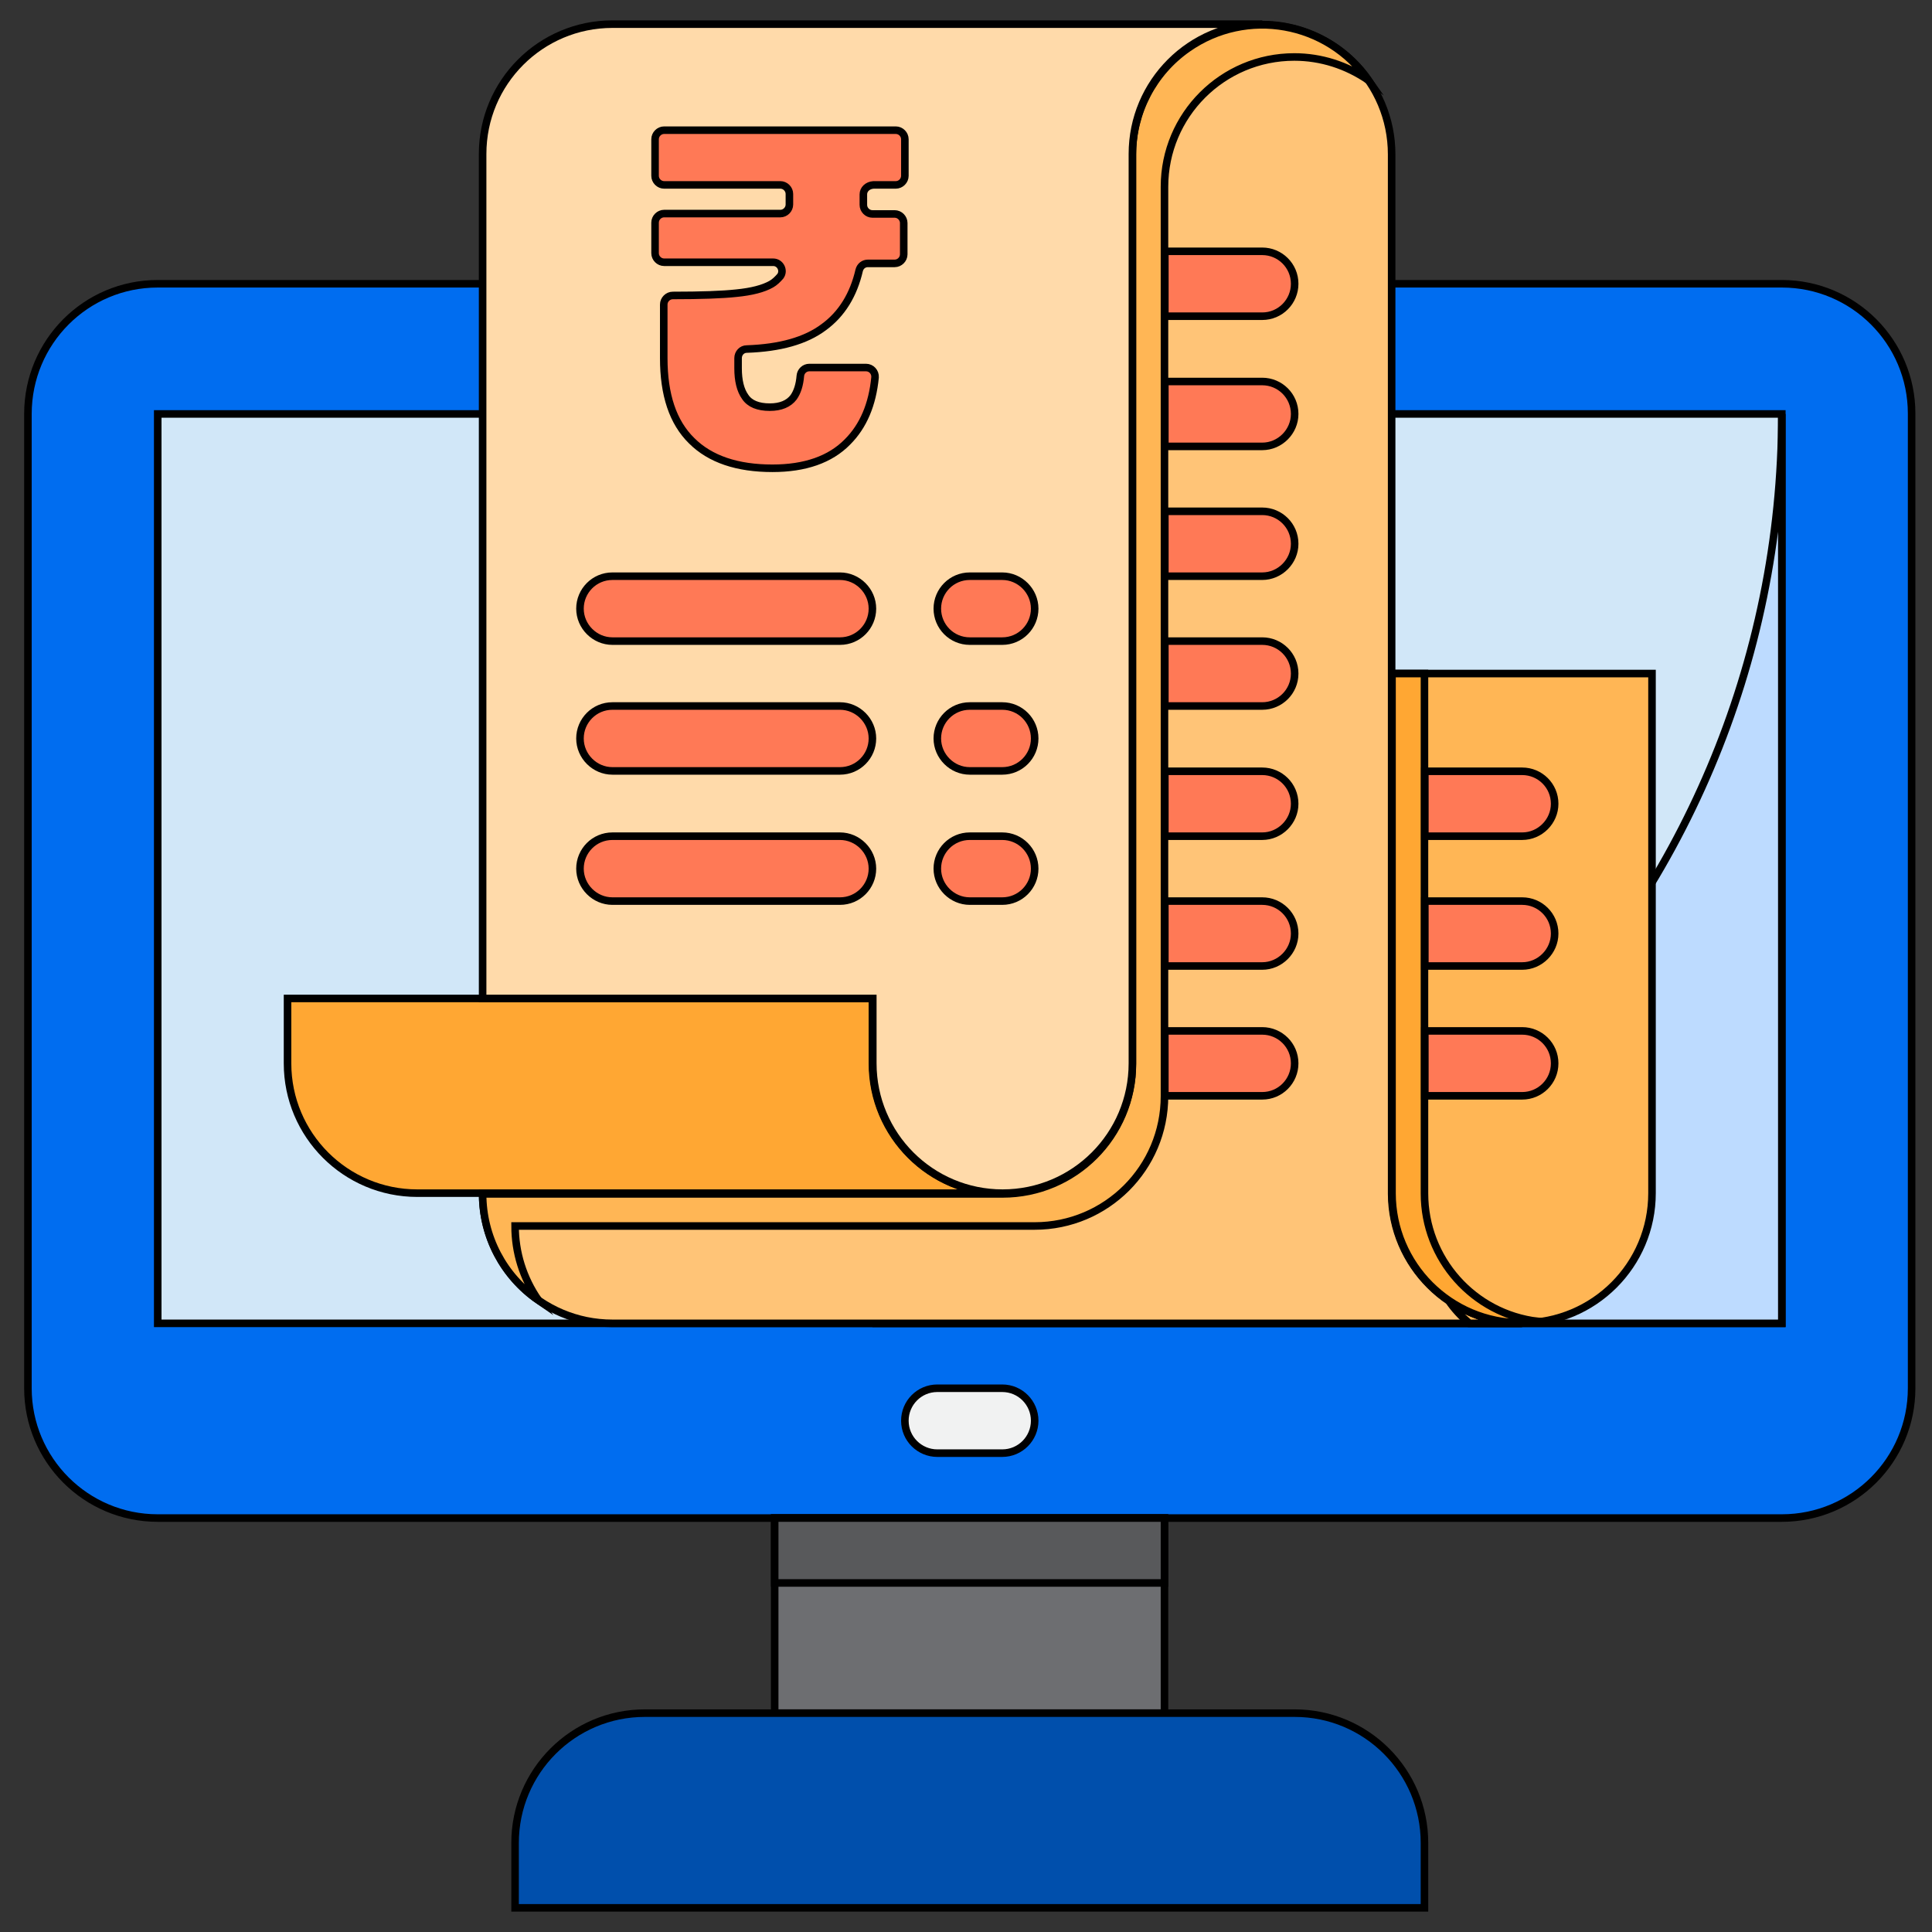 <?xml version="1.0" encoding="utf-8"?>
<!-- Generator: Adobe Illustrator 26.0.1, SVG Export Plug-In . SVG Version: 6.00 Build 0)  -->
<svg version="1.1" id="Layer_1" xmlns="http://www.w3.org/2000/svg" xmlns:xlink="http://www.w3.org/1999/xlink" x="0px" y="0px"
	 viewBox="0 0 512 512" style="enable-background:new 0 0 512 512;" xml:space="preserve">
<rect x="0" y="0" width="512" height="512" fill="#333333" stroke="none"/>
<style type="text/css">
	.st0{fill:#006DF0;stroke:#000000;stroke-width:2;stroke-miterlimit:10;}
	.st1{fill:#D1E7F8;stroke:#000000;stroke-width:2;stroke-miterlimit:10;}
	.st2{fill:#BDDBFF;stroke:#000000;stroke-width:2;stroke-miterlimit:10;}
	.st3{fill:#FFA733;stroke:#000000;stroke-width:2;stroke-miterlimit:10;}
	.st4{fill:#FFC477;stroke:#000000;stroke-width:2;stroke-miterlimit:10;}
	.st5{fill:#FFB655;stroke:#000000;stroke-width:2;stroke-miterlimit:10;}
	.st6{fill:#FFDAAA;stroke:#000000;stroke-width:2;stroke-miterlimit:10;}
	.st7{fill:#6D6E71;stroke:#000000;stroke-width:2;stroke-miterlimit:10;}
	.st8{fill:#004FAC;stroke:#000000;stroke-width:2;stroke-miterlimit:10;}
	.st9{fill:#58595B;stroke:#000000;stroke-width:2;stroke-miterlimit:10;}
	.st10{fill:#F1F2F2;stroke:#000000;stroke-width:2;stroke-miterlimit:10;}
	.st11{fill:#FF7956;stroke:#000000;stroke-width:2;stroke-miterlimit:10;}
</style>
<g id="Layer_17">
	<path class="st0" d="M41.8,75.2h430.4c19,0,34.4,15.4,34.4,34.4v258.3c0,19-15.4,34.4-34.4,34.4H41.8c-19,0-34.4-15.4-34.4-34.4
		V109.7C7.4,90.6,22.8,75.2,41.8,75.2z"/>
	<path class="st1" d="M41.8,109.7h430.4v241H41.8V109.7z"/>
	<path class="st2" d="M231.2,350.7h241v-241C472.2,242.8,364.3,350.7,231.2,350.7z"/>
	<path class="st3" d="M76.2,281.8c0,19,15.4,34.4,34.4,34.4h155c-19,0-34.4-15.4-34.4-34.4v-17.2h-155V281.8z"/>
	<path class="st4" d="M403.3,350.7h-241c-19,0-34.4-15.4-34.4-34.4h137.7c19,0,34.4-15.4,34.4-34.4v-241c0-19,15.4-34.4,34.4-34.4
		c19,0,34.4,15.4,34.4,34.4v275.5C368.9,335.3,384.3,350.7,403.3,350.7z"/>
	<path class="st5" d="M389.4,350.7h14c-7,0-13.9-2.2-19.6-6.2C385.3,346.8,387.3,348.9,389.4,350.7z"/>
	<path class="st5" d="M136.5,324.9h137.7c19,0,34.4-15.4,34.4-34.4v-241c0-19,15.4-34.4,34.4-34.4c7.1,0,13.9,2.2,19.7,6.2
		c-10.9-15.6-32.3-19.4-47.9-8.5c-9.2,6.4-14.7,16.9-14.7,28.2v241c0,19-15.4,34.4-34.4,34.4H127.9c0,11.3,5.5,21.8,14.8,28.2
		C138.6,338.7,136.5,331.9,136.5,324.9z"/>
	<path class="st6" d="M334.5,6.4c-19,0-34.4,15.4-34.4,34.4v241c0,19-15.4,34.4-34.4,34.4s-34.4-15.4-34.4-34.4v-17.2H127.9V40.8
		c0-19,15.4-34.4,34.4-34.4H334.5z"/>
	<path class="st7" d="M205.3,402.3h103.3V454H205.3V402.3z"/>
	<path class="st8" d="M170.9,454c-19,0-34.4,15.4-34.4,34.4v17.2h241v-17.2c0-19-15.4-34.4-34.4-34.4H170.9z"/>
	<path class="st5" d="M437.8,178.5v137.7c0,19-15.4,34.4-34.4,34.4s-34.4-15.4-34.4-34.4V178.5H437.8z"/>
	<path class="st3" d="M377.5,316.3V178.5h-8.6v137.7c0,19,15.4,34.4,34.4,34.4c1.4-0.1,2.9-0.2,4.3-0.4
		C390.5,348.2,377.5,333.6,377.5,316.3z"/>
	<path class="st9" d="M205.3,402.3h103.3v17.2H205.3V402.3z"/>
	<path class="st10" d="M265.6,367.9h-17.2c-4.8,0-8.6,3.9-8.6,8.6c0,4.8,3.9,8.6,8.6,8.6h17.2c4.8,0,8.6-3.9,8.6-8.6
		C274.2,371.8,270.4,367.9,265.6,367.9z"/>
	<path class="st11" d="M162.3,204.3h60.3c4.8,0,8.6-3.9,8.6-8.6s-3.9-8.6-8.6-8.6h-60.3c-4.8,0-8.6,3.9-8.6,8.6
		S157.6,204.3,162.3,204.3z"/>
	<path class="st11" d="M162.3,238.8h60.3c4.8,0,8.6-3.9,8.6-8.6s-3.9-8.6-8.6-8.6h-60.3c-4.8,0-8.6,3.9-8.6,8.6
		S157.6,238.8,162.3,238.8z"/>
	<path class="st11" d="M265.6,187.1H257c-4.8,0-8.6,3.9-8.6,8.6s3.9,8.6,8.6,8.6h8.6c4.8,0,8.6-3.9,8.6-8.6S270.4,187.1,265.6,187.1
		z"/>
	<path class="st11" d="M162.3,169.9h60.3c4.8,0,8.6-3.9,8.6-8.6s-3.9-8.6-8.6-8.6h-60.3c-4.8,0-8.6,3.9-8.6,8.6
		S157.6,169.9,162.3,169.9z"/>
	<path class="st11" d="M257,169.9h8.6c4.8,0,8.6-3.9,8.6-8.6s-3.9-8.6-8.6-8.6H257c-4.8,0-8.6,3.9-8.6,8.6S252.2,169.9,257,169.9z"
		/>
	<path class="st11" d="M265.6,221.6H257c-4.8,0-8.6,3.9-8.6,8.6s3.9,8.6,8.6,8.6h8.6c4.8,0,8.6-3.9,8.6-8.6S270.4,221.6,265.6,221.6
		z"/>
	<g>
		<path class="st11" d="M343.1,109.7c0-4.8-3.9-8.6-8.6-8.6h-25.8v17.2h25.8C339.2,118.3,343.1,114.4,343.1,109.7z"/>
		<path class="st11" d="M334.5,83.8c4.8,0,8.6-3.9,8.6-8.6c0-4.8-3.9-8.6-8.6-8.6h-25.8v17.2H334.5z"/>
		<path class="st11" d="M343.1,144.1c0-4.8-3.9-8.6-8.6-8.6h-25.8v17.2h25.8C339.2,152.7,343.1,148.8,343.1,144.1z"/>
		<path class="st11" d="M343.1,178.5c0-4.8-3.9-8.6-8.6-8.6h-25.8v17.2h25.8C339.2,187.1,343.1,183.3,343.1,178.5z"/>
		<path class="st11" d="M343.1,247.4c0-4.8-3.9-8.6-8.6-8.6h-25.8V256h25.8C339.2,256,343.1,252.1,343.1,247.4z"/>
		<path class="st11" d="M334.5,290.4c4.8,0,8.6-3.9,8.6-8.6c0-4.8-3.9-8.6-8.6-8.6h-25.8v17.2H334.5z"/>
		<path class="st11" d="M343.1,213c0-4.8-3.9-8.6-8.6-8.6h-25.8v17.2h25.8C339.2,221.6,343.1,217.7,343.1,213z"/>
		<path class="st11" d="M412,247.4c0-4.8-3.9-8.6-8.6-8.6h-25.8V256h25.8C408.1,256,412,252.1,412,247.4z"/>
		<path class="st11" d="M412,213c0-4.8-3.9-8.6-8.6-8.6h-25.8v17.2h25.8C408.1,221.6,412,217.7,412,213z"/>
		<path class="st11" d="M412,281.8c0-4.8-3.9-8.6-8.6-8.6h-25.8v17.2h25.8C408.1,290.4,412,286.6,412,281.8z"/>
	</g>
	<g>
		<path class="st11" d="M228.8,51.5v2.8c0,1.3,1.1,2.4,2.4,2.4h5.9c1.3,0,2.4,1.1,2.4,2.4v8.3c0,1.3-1.1,2.4-2.4,2.4H230
			c-1.1,0-2,0.7-2.3,1.8c-1.5,6.5-4.6,11.6-9.4,15.1c-4.8,3.6-11.6,5.5-20.4,5.8c-1.3,0-2.3,1.1-2.3,2.4v2.7c0,3.2,0.6,5.8,1.9,7.6
			c1.2,1.8,3.4,2.7,6.5,2.7c2.9,0,5-0.9,6.3-2.6c1-1.4,1.6-3.3,1.8-5.7c0.1-1.2,1.1-2.2,2.4-2.2h15c1.4,0,2.5,1.2,2.4,2.6
			c-0.7,7.2-3.1,12.9-7.3,17.1c-4.6,4.7-11.3,7-19.9,7c-9.3,0-16.5-2.4-21.4-7.3c-5-4.9-7.4-12.2-7.4-21.9V80.7
			c0-1.3,1.1-2.4,2.4-2.4c7.5,0,13.1-0.2,16.8-0.6c4.1-0.4,7.2-1.2,9.3-2.4c0.9-0.5,1.7-1.3,2.4-2.1c1.1-1.5,0-3.7-1.9-3.7h-28.9
			c-1.3,0-2.4-1.1-2.4-2.4V59c0-1.3,1.1-2.4,2.4-2.4h30.8c1.3,0,2.4-1.1,2.4-2.4v-2.8c0-1.3-1.1-2.4-2.4-2.4h-30.8
			c-1.3,0-2.4-1.1-2.4-2.4v-9.7c0-1.3,1.1-2.4,2.4-2.4h61.4c1.3,0,2.4,1.1,2.4,2.4v9.7c0,1.3-1.1,2.4-2.4,2.4h-5.9
			C229.9,49.1,228.8,50.2,228.8,51.5z"/>
	</g>
</g>
</svg>
